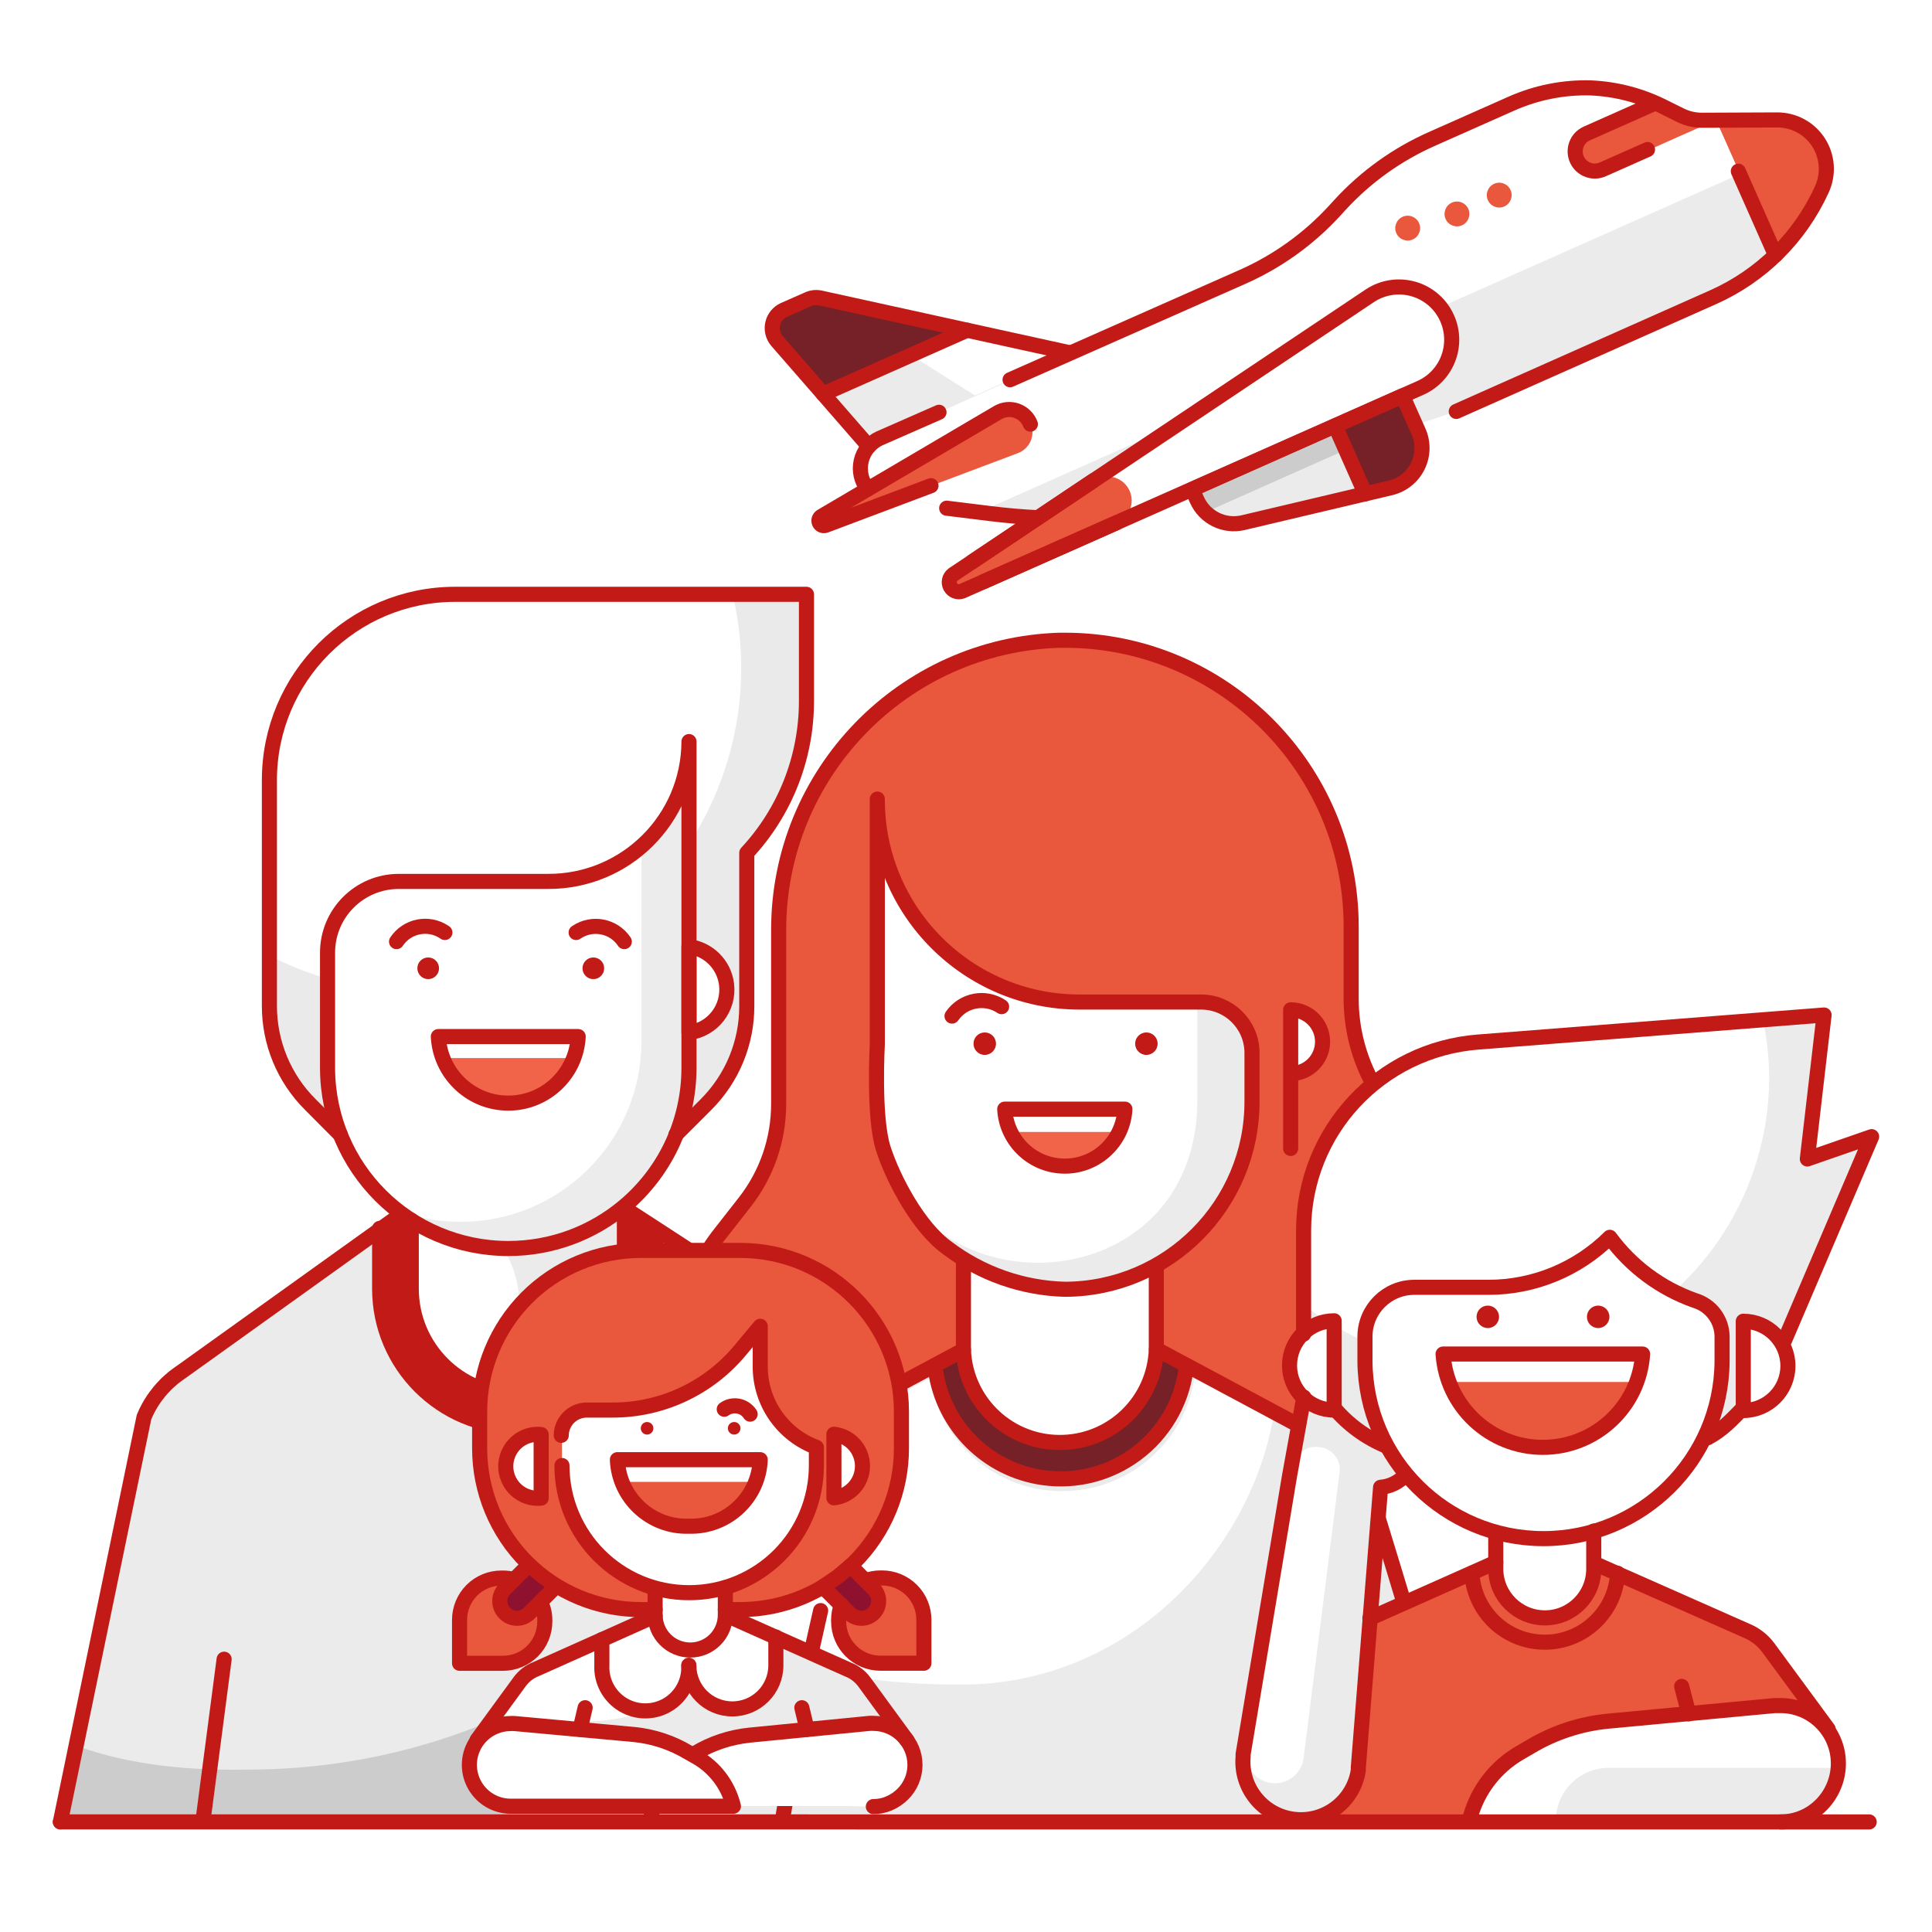 <?xml version="1.0" encoding="UTF-8"?>
<svg width="128px" height="128px" viewBox="0 0 128 128" version="1.1" xmlns="http://www.w3.org/2000/svg" xmlns:xlink="http://www.w3.org/1999/xlink">
    <title>Group 321</title>
    <g id="Customer-service" stroke="none" stroke-width="1" fill="none" fill-rule="evenodd">
        <g id="Group-321">
            <polygon id="Fill-1" fill="#FFFFFF" points="0 128 128 128 128 0 0 0"></polygon>
            <g id="Group-320" transform="translate(4, 5)">
                <path d="M23.283,75.004 L8.255,85.736 L8.256,85.737 C8.234,85.751 8.212,85.765 8.19,85.779 C8.114,85.83 8.042,85.887 7.968,85.941 C7.866,86.015 7.763,86.088 7.666,86.168 C7.62,86.205 7.578,86.247 7.533,86.286 C7.414,86.389 7.296,86.491 7.185,86.602 C7.16,86.627 7.138,86.655 7.113,86.68 C6.989,86.808 6.867,86.938 6.753,87.077 C6.729,87.106 6.709,87.137 6.685,87.166 C6.576,87.303 6.469,87.441 6.37,87.588 C6.123,87.953 5.913,88.345 5.741,88.757 C5.741,88.757 5.741,88.758 5.741,88.758 L0,115.704 L9.674,115.292 L51.463,115.292 L50.698,106.749 L54.248,115.292 L68.582,115.134 L57.962,89.574 C57.962,89.574 57.962,89.573 57.962,89.573 C57.79,89.161 57.58,88.769 57.333,88.404 C57.233,88.256 57.124,88.116 57.014,87.978 C56.992,87.95 56.973,87.92 56.95,87.893 C56.836,87.754 56.714,87.624 56.589,87.496 C56.565,87.471 56.543,87.443 56.518,87.419 C56.406,87.307 56.288,87.205 56.17,87.102 C56.125,87.063 56.083,87.022 56.037,86.984 C55.939,86.904 55.836,86.831 55.734,86.757 C55.66,86.703 55.589,86.646 55.513,86.596 C55.491,86.581 55.469,86.567 55.447,86.553 L55.448,86.552 L37.696,75.004" id="Fill-2" fill="#CCCCCC"></path>
                <path d="M12.411,112.24 C30.664,112.24 46.182,100.54 51.882,84.232 L37.696,75.004 L23.283,75.004 L8.255,85.735 L8.256,85.737 C8.234,85.751 8.212,85.765 8.19,85.779 C8.114,85.83 8.042,85.887 7.968,85.941 C7.866,86.015 7.763,86.087 7.666,86.167 C7.62,86.205 7.578,86.247 7.533,86.286 C7.414,86.388 7.296,86.491 7.185,86.602 C7.16,86.627 7.138,86.654 7.113,86.68 C6.989,86.807 6.867,86.938 6.753,87.077 C6.729,87.105 6.709,87.137 6.685,87.166 C6.576,87.303 6.469,87.441 6.37,87.587 C6.123,87.953 5.913,88.345 5.741,88.757 C5.741,88.757 5.741,88.757 5.741,88.758 L0.567,110.47 C3.881,111.785 7.868,112.33 12.411,112.24" id="Fill-4" fill="#EBEBEB"></path>
                <path d="M21.351,76.261 L21.351,80.253 C21.351,85.31 25.45,89.408 30.506,89.408 C35.562,89.408 39.661,85.31 39.661,80.253 L39.661,76.185 L36.762,74.409 C36.762,74.409 28.928,77.467 23.9,74.017 C22.459,75.307 21.351,76.261 21.351,76.261" id="Fill-6" fill="#C21B17"></path>
                <path d="M23.445,73.727 L23.445,80.254 C23.445,84.153 26.606,87.314 30.506,87.314 L30.506,87.314 C34.405,87.314 37.566,84.153 37.566,80.254 L37.566,73.725 C35.321,74.725 29.359,77.334 23.445,73.727" id="Fill-8" fill="#EBEBEB"></path>
                <path d="M25.727,74.828 C24.971,74.553 24.208,74.191 23.445,73.726 L23.445,80.253 C23.445,84.118 26.552,87.253 30.404,87.308 L30.404,81.397 C30.404,78.434 28.511,75.841 25.727,74.828" id="Fill-10" fill="#FFFFFF"></path>
                <path d="M18.545,70.173 L16.562,68.179 C14.821,66.447 13.844,64.092 13.849,61.637 L13.849,46.684 C13.849,39.886 19.36,34.375 26.158,34.375 L49.442,34.375 L49.442,41.419 C49.451,45.161 48.037,48.766 45.487,51.505 L45.487,61.637 C45.497,64.091 44.524,66.446 42.786,68.179 L40.78,70.173 L18.545,70.173 Z" id="Fill-12" fill="#FFFFFF"></path>
                <path d="M45.487,34.375 L44.541,34.375 C47.234,45.904 40.07,57.434 28.54,60.126 C23.583,61.284 18.375,60.64 13.849,58.308 L13.849,61.591 C13.844,64.046 14.821,66.401 16.562,68.133 L18.545,70.127 L40.78,70.127 L42.775,68.133 C44.513,66.4 45.485,64.045 45.476,61.591 L45.476,51.505 C48.028,48.767 49.442,45.161 49.43,41.418 L49.43,34.375 L45.487,34.375 Z" id="Fill-14" fill="#EAEAEA"></path>
                <path d="M41.783,57.898 C43.25,57.898 44.438,59.087 44.438,60.553 C44.438,62.02 43.25,63.209 41.783,63.209 C40.316,63.209 39.128,62.02 39.128,60.553 C39.128,59.087 40.316,57.898 41.783,57.898" id="Fill-16" fill="#FFFFFF"></path>
                <path d="M41.783,44.131 L41.783,65.785 C41.783,72.396 36.427,77.757 29.816,77.763 C23.201,77.763 17.838,72.4 17.838,65.785 L17.838,58.115 C17.838,55.514 19.944,53.403 22.545,53.397 L32.426,53.397 C37.556,53.434 41.745,49.307 41.783,44.177 C41.783,44.162 41.783,44.146 41.783,44.131" id="Fill-18" fill="#ECECEC"></path>
                <path d="M38.501,63.961 L38.501,51.231 C36.814,52.662 34.673,53.446 32.461,53.442 L22.58,53.442 C19.974,53.429 17.851,55.531 17.838,58.137 C17.838,58.145 17.838,58.152 17.838,58.16 L17.838,65.785 C17.843,69.51 19.583,73.02 22.545,75.278 C23.816,75.723 25.153,75.951 26.5,75.951 C33.122,75.957 38.495,70.594 38.501,63.972 L38.501,63.972 L38.501,63.961 Z" id="Fill-20" fill="#FFFFFF"></path>
                <path d="M25.303,65.101 C26.319,67.521 29.104,68.66 31.525,67.644 C32.672,67.162 33.585,66.249 34.067,65.101 L25.303,65.101 Z" id="Fill-22" fill="#F1644A"></path>
                <path d="M24.369,58.434 C24.766,58.434 25.087,58.755 25.087,59.152 C25.087,59.549 24.766,59.87 24.369,59.87 C23.972,59.87 23.651,59.549 23.651,59.152 C23.651,58.755 23.972,58.434 24.369,58.434" id="Fill-24" fill="#C21B17"></path>
                <path d="M35.31,58.434 C35.707,58.434 36.028,58.755 36.028,59.152 C36.028,59.549 35.707,59.87 35.31,59.87 C34.913,59.87 34.592,59.549 34.592,59.152 C34.592,58.755 34.913,58.434 35.31,58.434" id="Fill-26" fill="#C21B17"></path>
                <path d="M37.368,74.939 L37.368,80.377 C37.368,84.276 34.207,87.438 30.307,87.438 L30.307,87.438 C26.408,87.438 23.247,84.276 23.247,80.377 L23.247,75.844" id="Stroke-28" stroke="#C21B17" stroke-linecap="round" stroke-linejoin="round"></path>
                <path d="M22.513,75.5 L8.057,85.86 L8.058,85.861 C8.036,85.875 8.014,85.889 7.992,85.903 C7.916,85.954 7.844,86.011 7.77,86.065 C7.668,86.139 7.565,86.212 7.468,86.292 C7.422,86.329 7.38,86.371 7.335,86.41 C7.216,86.513 7.098,86.615 6.987,86.726 C6.962,86.751 6.94,86.779 6.915,86.804 C6.791,86.932 6.669,87.062 6.555,87.201 C6.531,87.23 6.51,87.261 6.487,87.29 C6.378,87.427 6.271,87.565 6.172,87.712 C5.925,88.077 5.714,88.469 5.543,88.881 C5.543,88.881 5.543,88.882 5.542,88.882 L-0,115.704 M10.849,104.926 L9.476,115.416 M51.265,115.416 L50.5,106.873 L54.05,115.416 M68.5,115.416 L57.764,89.698 C57.764,89.698 57.764,89.697 57.764,89.697 C57.592,89.285 57.382,88.893 57.135,88.528 C57.035,88.38 56.926,88.24 56.816,88.102 C56.794,88.074 56.775,88.044 56.752,88.017 C56.638,87.878 56.515,87.748 56.391,87.62 C56.367,87.595 56.345,87.567 56.32,87.543 C56.208,87.431 56.09,87.329 55.972,87.226 C55.927,87.187 55.885,87.146 55.839,87.108 C55.741,87.028 55.638,86.955 55.536,86.881 C55.462,86.827 55.391,86.77 55.315,86.72 C55.293,86.705 55.271,86.691 55.249,86.677 L55.25,86.676 L37.497,75.128" id="Stroke-30" stroke="#C21B17" stroke-linecap="round" stroke-linejoin="round"></path>
                <path d="M39.462,76.779 L39.462,80.377 C39.462,85.433 35.363,89.532 30.307,89.532 C25.251,89.532 21.152,85.433 21.152,80.377 L21.152,76.384" id="Stroke-32" stroke="#C21B17" stroke-linecap="round" stroke-linejoin="round"></path>
                <path d="M22.272,57.385 C22.97,56.337 24.385,56.054 25.433,56.753 C25.447,56.762 25.461,56.771 25.475,56.781" id="Stroke-34" stroke="#C21B17" stroke-linecap="round" stroke-linejoin="round"></path>
                <path d="M37.361,57.385 C36.66,56.339 35.244,56.06 34.198,56.762 C34.189,56.768 34.179,56.774 34.17,56.781" id="Stroke-36" stroke="#C21B17" stroke-linecap="round" stroke-linejoin="round"></path>
                <path d="M34.307,63.676 C34.18,66.236 32.003,68.207 29.444,68.079 C27.063,67.962 25.159,66.058 25.041,63.676 L34.307,63.676 Z" id="Stroke-38" stroke="#C21B17" stroke-linecap="round" stroke-linejoin="round"></path>
                <path d="M41.646,63.414 C43.22,63.215 44.334,61.777 44.134,60.204 C43.969,58.904 42.946,57.88 41.646,57.716 L41.646,63.414 Z" id="Stroke-40" stroke="#C21B17" stroke-linecap="round" stroke-linejoin="round"></path>
                <path d="M37.34,74.939 C35.261,76.674 32.587,77.717 29.669,77.717 C23.076,77.711 17.727,72.378 17.701,65.785 L17.701,58.115 C17.701,55.509 19.814,53.396 22.419,53.396 L32.312,53.396 C37.449,53.415 41.627,49.267 41.647,44.131 L41.647,44.131 L41.647,65.785 C41.633,69.464 39.961,72.751 37.34,74.939" id="Stroke-42" stroke="#C21B17" stroke-linecap="round" stroke-linejoin="round"></path>
                <path d="M40.78,70.173 L42.774,68.179 C44.512,66.446 45.485,64.091 45.476,61.637 L45.476,51.505 C48.026,48.766 49.439,45.161 49.43,41.419 L49.43,34.375 L26.158,34.375 C19.36,34.375 13.849,39.886 13.849,46.684 L13.849,61.637 C13.844,64.092 14.82,66.447 16.562,68.179 L18.545,70.173" id="Stroke-44" stroke="#C21B17" stroke-linecap="round" stroke-linejoin="round"></path>
                <path d="M54.771,99.482 C47.012,99.499 40.709,93.223 40.692,85.464 C40.685,82.29 41.753,79.207 43.723,76.717 L45.343,74.648 C46.794,72.794 47.584,70.508 47.588,68.154 L47.588,56.657 C47.565,46.264 55.814,37.738 66.203,37.418 L66.575,37.418 C77.034,37.436 85.506,45.914 85.518,56.372 L85.518,61.168 C85.518,63.161 86.027,65.121 86.996,66.862 L89.285,70.958 C94.419,80.219 91.074,91.888 81.813,97.023 C78.979,98.594 75.794,99.421 72.554,99.427 L54.771,99.482 Z" id="Fill-46" fill="#E9573D"></path>
                <path d="M78.948,67.924 C78.966,74.788 73.417,80.367 66.553,80.385 L66.553,80.385 C59.689,80.385 54.125,74.821 54.125,67.957 C54.125,67.946 54.125,67.935 54.125,67.924 L54.125,47.908 C54.1,55.31 60.081,61.33 67.483,61.354 C67.498,61.354 67.513,61.354 67.527,61.354 L75.597,61.354 C77.418,61.365 78.901,62.819 78.948,64.639 L78.948,67.924 Z" id="Fill-48" fill="#EBEBEB"></path>
                <path d="M54.125,50.624 L54.125,67.958 C54.126,68.536 54.167,69.114 54.246,69.688 C55.954,81.645 73.55,81.645 75.204,69.721 C75.284,69.136 75.324,68.547 75.324,67.958 L75.324,61.388 L65.091,61.388 C61.429,61.442 55.659,56.076 54.125,50.624" id="Fill-50" fill="#FFFFFF"></path>
                <path d="M66.224,90.678 C69.586,90.678 72.312,87.952 72.312,84.59 L72.312,84.59 L72.312,78.994 C70.456,79.913 68.434,80.445 66.366,80.56 C64.174,80.379 62.048,79.721 60.136,78.633 L60.136,84.59 C60.136,87.952 62.862,90.678 66.224,90.678" id="Fill-52" fill="#FFFFFF"></path>
                <path d="M74.513,85.773 L72.312,84.59 L74.513,85.773 Z" id="Fill-54" fill="#2DAB66"></path>
                <polygon id="Fill-56" fill="#2DAB66" points="57.924 85.773 57.924 85.773 60.136 84.59"></polygon>
                <path d="M66.224,92.967 C70.413,92.993 73.977,89.92 74.568,85.773 L72.378,84.59 C72.376,87.953 69.65,90.677 66.287,90.676 C62.927,90.675 60.203,87.951 60.202,84.59 L58.012,85.773 C58.604,89.866 62.089,92.918 66.224,92.967" id="Fill-58" fill="#752127"></path>
                <path d="M58.548,63.271 C58.822,61.981 60.089,61.158 61.379,61.431 C61.395,61.435 61.411,61.439 61.428,61.442" id="Fill-60" fill="#FFFFFF"></path>
                <path d="M61.242,63.402 C61.653,63.402 61.987,63.735 61.987,64.147 C61.987,64.558 61.653,64.891 61.242,64.891 C60.831,64.891 60.497,64.558 60.497,64.147 C60.497,63.735 60.831,63.402 61.242,63.402" id="Fill-62" fill="#FFFFFF"></path>
                <path d="M71.951,63.402 C72.362,63.402 72.696,63.735 72.696,64.147 C72.696,64.558 72.362,64.891 71.951,64.891 C71.54,64.891 71.206,64.558 71.206,64.147 C71.206,63.735 71.54,63.402 71.951,63.402" id="Fill-64" fill="#FFFFFF"></path>
                <path d="M81.51,66.129 C82.677,66.129 83.623,65.183 83.623,64.016 C83.623,62.849 82.677,61.902 81.51,61.902 L81.51,66.129 Z" id="Fill-66" fill="#FFFFFF"></path>
                <path d="M62.917,69.994 C63.971,72.002 66.454,72.775 68.462,71.72 C69.199,71.333 69.801,70.731 70.188,69.994 L62.917,69.994 Z" id="Fill-68" fill="#F1644A"></path>
                <path d="M59.413,103.818 C68.82,103.816 77.075,97.549 79.605,88.488 L74.568,85.773 C73.921,90.354 69.684,93.543 65.103,92.897 C61.406,92.376 58.5,89.47 57.979,85.773 L56.259,86.692 L51.671,102.668 L51.157,103.763 L59.413,103.818 Z" id="Fill-70" fill="#EBEBEB"></path>
                <path d="M61.242,63.402 C61.653,63.402 61.987,63.735 61.987,64.147 C61.987,64.558 61.653,64.891 61.242,64.891 C60.831,64.891 60.497,64.558 60.497,64.147 C60.497,63.735 60.831,63.402 61.242,63.402" id="Fill-72" fill="#C21B17"></path>
                <path d="M86.898,93.142 C86.014,91.976 84.895,91.01 83.613,90.306 L74.995,85.696 C74.995,85.7 74.994,85.703 74.993,85.707 L74.974,85.696 C74.372,89.49 71.397,92.465 67.603,93.067 C64.582,93.546 61.676,92.439 59.732,90.362 C59.693,90.32 59.659,90.275 59.622,90.233 C59.361,89.943 59.122,89.633 58.899,89.309 C58.735,89.065 58.577,88.816 58.437,88.555 C58.397,88.483 58.354,88.413 58.317,88.339 C58.118,87.942 57.944,87.53 57.806,87.101 C57.805,87.098 57.804,87.094 57.803,87.091 C57.658,86.641 57.548,86.175 57.476,85.696 L57.456,85.707 C57.455,85.703 57.454,85.7 57.454,85.696 L48.836,90.306 C47.556,91.012 46.437,91.978 45.551,93.142 L39.069,115.469 L45.42,115.469 L46.909,115.469 L85.518,115.469 L93.369,115.469 L86.898,93.142 Z" id="Fill-74" fill="#EBEBEB"></path>
                <path d="M75.158,86.309 C75.157,86.313 75.156,86.316 75.156,86.32 L75.136,86.309 C74.534,90.103 71.559,93.078 67.766,93.68 C64.744,94.159 61.838,93.052 59.894,90.974 C59.856,90.933 59.822,90.888 59.784,90.846 C59.523,90.556 59.284,90.246 59.062,89.922 C58.898,89.678 58.74,89.429 58.6,89.168 C58.56,89.096 58.517,89.026 58.479,88.952 C58.281,88.555 58.107,88.143 57.968,87.714 C57.967,87.711 57.966,87.707 57.965,87.704 C57.821,87.254 57.71,86.788 57.638,86.309 L57.619,86.32 C57.618,86.316 57.617,86.313 57.616,86.309 L48.999,90.919 C47.718,91.625 46.565,93.163 45.957,94.343 L43.619,103.468 C47.248,104.884 51.759,106.638 59.704,106.607 C70.643,106.62 78.734,97.967 80.355,88.936 C79.471,87.771 75.158,86.309 75.158,86.309" id="Fill-76" fill="#FFFFFF"></path>
                <path d="M71.951,63.402 C72.362,63.402 72.696,63.735 72.696,64.147 C72.696,64.558 72.362,64.891 71.951,64.891 C71.54,64.891 71.206,64.558 71.206,64.147 C71.206,63.735 71.54,63.402 71.951,63.402" id="Fill-78" fill="#C21B17"></path>
                <path d="M58.767,77.681 C61.012,79.384 63.735,80.342 66.552,80.418 C73.416,80.4 78.966,74.821 78.948,67.958 L78.948,67.958 L78.948,64.673 C78.9,62.853 77.417,61.399 75.597,61.388 L67.527,61.388 C60.125,61.388 54.124,55.387 54.124,47.985 C54.124,47.97 54.124,47.956 54.124,47.941 L54.124,64.18 C54.124,64.18 53.851,69.009 54.518,71.089 C55.186,73.17 56.884,76.345 58.767,77.681 Z" id="Stroke-80" stroke="#C21B17" stroke-linecap="round" stroke-linejoin="round"></path>
                <path d="M44.961,95.174 C40.319,90.103 39.459,82.111 43.722,76.717 L45.343,74.648 C46.794,72.794 47.584,70.509 47.588,68.155 L47.588,56.657 C47.565,46.264 55.814,37.738 66.202,37.418 L66.575,37.418 C77.034,37.437 85.506,45.914 85.518,56.373 L85.518,61.169 C85.518,63.162 86.027,65.121 86.996,66.863 L89.285,70.958 C93.395,78.308 92.388,87.304 86.561,93.382" id="Stroke-82" stroke="#C21B17" stroke-linecap="round" stroke-linejoin="round"></path>
                <path d="M59.83,84.437 C59.975,87.966 62.955,90.708 66.484,90.562 C69.808,90.424 72.471,87.761 72.608,84.437" id="Stroke-84" stroke="#C21B17" stroke-linecap="round" stroke-linejoin="round"></path>
                <path d="M59.074,62.318 C59.813,61.244 61.278,60.966 62.359,61.694" id="Stroke-86" stroke="#C21B17" stroke-linecap="round" stroke-linejoin="round"></path>
                <path d="M70.528,68.483 C70.412,70.681 68.537,72.37 66.338,72.254 C64.302,72.148 62.673,70.52 62.566,68.483 L70.528,68.483 Z" id="Stroke-88" stroke="#C21B17" stroke-linecap="round" stroke-linejoin="round"></path>
                <path d="M81.51,66.129 C82.677,66.129 83.623,65.183 83.623,64.016 C83.623,62.849 82.677,61.902 81.51,61.902 L81.51,71.089" id="Stroke-90" stroke="#C21B17" stroke-linecap="round" stroke-linejoin="round"></path>
                <path d="M59.83,78.502 L59.83,84.437 L49.974,89.715 C49.974,89.715 46.459,91.532 45.539,94.16 C44.62,96.788 39.102,115.436 39.102,115.436" id="Stroke-92" stroke="#C21B17" stroke-linecap="round" stroke-linejoin="round"></path>
                <line x1="49.515" y1="105.504" x2="47.862" y2="115.436" id="Stroke-94" stroke="#C21B17" stroke-linecap="round" stroke-linejoin="round"></line>
                <line x1="50.369" y1="101.705" x2="49.515" y2="105.505" id="Stroke-96" stroke="#C21B17" stroke-linecap="round" stroke-linejoin="round"></line>
                <path d="M74.568,85.773 C73.922,90.354 69.684,93.544 65.103,92.897 C61.406,92.376 58.501,89.47 57.979,85.773" id="Stroke-98" stroke="#C21B17" stroke-linecap="round" stroke-linejoin="round"></path>
                <path d="M72.608,78.907 L72.608,84.382 L82.463,89.66 C82.463,89.66 85.978,91.477 86.843,94.105 C87.708,96.733 93.292,115.381 93.292,115.381" id="Stroke-100" stroke="#C21B17" stroke-linecap="round" stroke-linejoin="round"></path>
                <line x1="82.934" y1="105.504" x2="84.576" y2="115.436" id="Stroke-102" stroke="#C21B17" stroke-linecap="round" stroke-linejoin="round"></line>
                <line x1="82.08" y1="101.705" x2="82.934" y2="105.505" id="Stroke-104" stroke="#C21B17" stroke-linecap="round" stroke-linejoin="round"></line>
                <path d="M117.117,109.552 L113.168,104.184 C112.793,103.67 112.279,103.27 111.689,103.031 L101.663,98.594 L95.097,98.594 L86.757,102.217 L82.129,115.659 L112.977,115.659 L117.117,109.552 Z" id="Fill-106" fill="#E9573D"></path>
                <path d="M93.516,99.216 C93.658,101.779 95.777,103.784 98.344,103.784 C100.911,103.784 103.03,101.779 103.172,99.216 L101.575,98.506 L95.098,98.506 L93.516,99.216 Z" id="Fill-108" fill="#E9573D"></path>
                <path d="M113.168,104.184 L113.168,104.184 C112.971,103.92 112.737,103.686 112.473,103.489 C106.111,112.751 93.863,115.853 83.859,110.735 L82.144,115.659 L112.991,115.659 L117.116,109.611 L113.168,104.184 Z" id="Fill-110" fill="#E9573D"></path>
                <path d="M113.967,107.985 L113.583,107.985 L102.522,109.02 C100.73,109.195 98.999,109.76 97.449,110.676 L96.636,111.15 C95.089,112.066 93.948,113.535 93.442,115.26 L93.353,115.586 L113.967,115.66 C116.082,115.66 117.797,113.945 117.797,111.83 C117.797,109.715 116.082,108 113.967,108 L113.967,107.985 Z" id="Fill-112" fill="#FFFFFF"></path>
                <path d="M87.911,85.168 L82.913,84.606 L81.434,92.813 L78.358,111.223 L78.358,111.386 C78.18,113.452 79.671,115.287 81.73,115.535 C83.789,115.782 85.673,114.352 85.989,112.303 C85.996,112.249 85.996,112.194 85.989,112.14 L87.467,93.538 C88.65,93.441 89.601,92.527 89.745,91.349 L90.144,88.037 C90.249,87.357 90.069,86.664 89.646,86.121 C89.224,85.578 88.596,85.233 87.911,85.168" id="Fill-114" fill="#EBEBEB"></path>
                <path d="M87.867,90.817 C84.504,89.386 82.321,86.087 82.322,82.433 L82.322,76.517 C82.327,69.965 87.381,64.523 93.915,64.037 L116.806,62.248 L115.697,71.785 L119.956,70.306 L114.041,84.192 C113.847,84.811 113.595,85.41 113.287,85.981 C112.278,87.865 110.735,89.409 108.85,90.418 L87.867,90.817 Z" id="Fill-116" fill="#FFFFFF"></path>
                <path d="M115.697,71.726 L116.806,62.188 L112.784,62.499 C113.069,63.805 113.213,65.139 113.213,66.476 C113.174,73.768 108.988,80.401 102.424,83.575 C95.859,86.749 88.061,85.91 82.322,81.412 L82.322,82.432 C82.321,86.086 84.504,89.387 87.867,90.817 L108.865,90.255 C110.749,89.246 112.293,87.703 113.301,85.818 C113.577,85.254 113.8,84.665 113.967,84.059 L119.882,70.173 L115.697,71.726 Z" id="Fill-118" fill="#EBEBEB"></path>
                <path d="M84.392,88.421 C82.759,88.421 81.435,87.097 81.435,85.464 C81.435,83.83 82.759,82.506 84.392,82.506 L84.392,88.421 Z" id="Fill-120" fill="#FFFFFF"></path>
                <path d="M111.497,82.536 C113.13,82.536 114.454,83.86 114.454,85.493 C114.454,87.127 113.13,88.451 111.497,88.451 L111.497,82.536 Z" id="Fill-122" fill="#FFFFFF"></path>
                <path d="M108.288,81.16 C106.032,80.363 104.069,78.905 102.654,76.975 C100.516,79.099 97.623,80.29 94.61,80.288 L89.7,80.288 C87.901,80.288 86.44,81.742 86.432,83.541 L86.432,85.197 C86.481,91.696 91.763,96.938 98.262,96.938 C104.761,96.938 110.043,91.696 110.092,85.197 L110.092,83.541 C110.079,82.437 109.347,81.472 108.288,81.16" id="Fill-124" fill="#FFFFFF"></path>
                <path d="M91.919,86.558 C92.951,89.132 95.446,90.818 98.218,90.818 C100.991,90.818 103.485,89.132 104.518,86.558 L91.919,86.558 Z" id="Fill-126" fill="#E9573D"></path>
                <path d="M108.288,81.16 C106.032,80.363 104.069,78.905 102.654,76.975 C102.029,77.633 101.323,78.209 100.554,78.69 C101.756,79.814 103.175,80.68 104.724,81.234 C105.748,81.579 106.442,82.534 106.454,83.615 L106.454,85.197 C106.416,90.993 102.184,95.907 96.458,96.805 C97.045,96.895 97.638,96.939 98.233,96.938 C104.732,96.938 110.014,91.696 110.062,85.197 L110.062,83.541 C110.053,82.445 109.335,81.482 108.288,81.16" id="Fill-128" fill="#FFFFFF"></path>
                <path d="M101.59,96.436 L101.59,98.95 C101.59,100.738 100.14,102.188 98.352,102.188 C96.561,102.188 95.106,100.741 95.098,98.95 L95.098,96.525 C97.201,97.288 99.509,97.256 101.59,96.436" id="Fill-130" fill="#FFFFFF"></path>
                <path d="M96.015,97.915 L95.098,97.915 L95.098,98.921 C95.1,100.599 96.383,101.999 98.056,102.144 L98.056,100.058 C98.072,99.504 97.865,98.965 97.482,98.561 C97.099,98.159 96.571,97.927 96.015,97.915" id="Fill-132" fill="#FFFFFF"></path>
                <path d="M83.401,90.876 L83.401,90.876 C83.01,90.812 82.611,90.908 82.291,91.141 C81.971,91.375 81.759,91.727 81.7,92.118 L81.553,92.887 L78.595,110.943 C78.511,111.452 78.638,111.974 78.948,112.388 C79.258,112.801 79.724,113.069 80.236,113.131 C81.277,113.262 82.228,112.529 82.366,111.49 L84.747,92.577 C84.81,92.17 84.7,91.755 84.445,91.433 C84.19,91.11 83.811,90.908 83.401,90.876" id="Fill-134" fill="#FFFFFF"></path>
                <path d="M99.075,115.66 L99.075,115.66 L113.967,115.66 C115.972,115.665 117.642,114.124 117.797,112.126 L102.581,112.126 C101.646,112.126 100.75,112.499 100.092,113.162 C99.434,113.826 99.068,114.725 99.075,115.66" id="Fill-136" fill="#EBEBEB"></path>
                <path d="M94.57,81.499 C94.981,81.499 95.315,81.832 95.315,82.244 C95.315,82.655 94.981,82.988 94.57,82.988 C94.159,82.988 93.825,82.655 93.825,82.244 C93.825,81.832 94.159,81.499 94.57,81.499" id="Fill-138" fill="#C21B17"></path>
                <path d="M101.883,81.499 C102.294,81.499 102.628,81.832 102.628,82.244 C102.628,82.655 102.294,82.988 101.883,82.988 C101.472,82.988 101.138,82.655 101.138,82.244 C101.138,81.832 101.472,81.499 101.883,81.499" id="Fill-140" fill="#C21B17"></path>
                <path d="M84.392,88.421 C82.759,88.421 81.435,87.097 81.435,85.464 C81.435,83.83 82.759,82.506 84.392,82.506 L84.392,88.421 Z" id="Stroke-142" stroke="#C21B17" stroke-linecap="round" stroke-linejoin="round"></path>
                <path d="M111.497,82.536 C113.13,82.536 114.454,83.86 114.454,85.493 C114.454,87.127 113.13,88.451 111.497,88.451 L111.497,82.536 Z" id="Stroke-144" stroke="#C21B17" stroke-linecap="round" stroke-linejoin="round"></path>
                <path d="M108.288,81.16 C106.032,80.363 104.069,78.905 102.654,76.975 C100.516,79.099 97.623,80.29 94.61,80.288 L89.7,80.288 C87.901,80.288 86.44,81.742 86.432,83.541 L86.432,85.197 C86.481,91.696 91.763,96.938 98.262,96.938 C104.761,96.938 110.043,91.696 110.092,85.197 L110.092,83.541 C110.079,82.437 109.347,81.472 108.288,81.16 Z" id="Stroke-146" stroke="#C21B17" stroke-linecap="round" stroke-linejoin="round"></path>
                <path d="M82.366,83.393 L82.366,82.432 L82.366,76.517 C82.371,69.965 87.425,64.524 93.959,64.036 L116.85,62.247 L115.741,71.785 L120,70.306 L114.242,83.78" id="Stroke-148" stroke="#C21B17" stroke-linecap="round" stroke-linejoin="round"></path>
                <path d="M103.172,99.231 C103.03,101.794 100.911,103.799 98.344,103.799 C95.777,103.799 93.658,101.794 93.516,99.231" id="Stroke-150" stroke="#C21B17" stroke-linecap="round" stroke-linejoin="round"></path>
                <path d="M101.59,96.436 L101.59,98.95 C101.59,100.738 100.14,102.188 98.352,102.188 C96.561,102.188 95.106,100.741 95.098,98.95 L95.098,96.525" id="Stroke-152" stroke="#C21B17" stroke-linecap="round" stroke-linejoin="round"></path>
                <path d="M113.979,115.707 C116.094,115.707 117.797,113.944 117.797,111.829 C117.797,109.714 116.082,107.999 113.967,107.999 L113.582,107.999 L102.521,109.034 C100.73,109.209 98.998,109.774 97.449,110.69 L96.636,111.164 C95.089,112.08 93.947,113.549 93.442,115.275 L93.353,115.6" id="Stroke-154" stroke="#C21B17" stroke-linecap="round" stroke-linejoin="round"></path>
                <line x1="107.416" y1="106.728" x2="107.889" y2="108.547" id="Stroke-156" stroke="#C21B17" stroke-linecap="round" stroke-linejoin="round"></line>
                <line x1="95.098" y1="98.506" x2="86.758" y2="102.218" id="Stroke-158" stroke="#C21B17" stroke-linecap="round" stroke-linejoin="round"></line>
                <path d="M117.117,109.552 L113.168,104.184 C112.793,103.67 112.279,103.27 111.689,103.031 L101.663,98.594" id="Stroke-160" stroke="#C21B17" stroke-linecap="round" stroke-linejoin="round"></path>
                <path d="M82.381,87.563 L81.435,92.783 L78.359,111.223 L78.359,111.386 C78.18,113.451 79.672,115.287 81.731,115.534 C83.789,115.781 85.673,114.352 85.989,112.302 C85.996,112.248 85.996,112.194 85.989,112.14 L87.468,93.537 C88.106,93.485 88.699,93.188 89.124,92.709" id="Stroke-162" stroke="#C21B17" stroke-linecap="round" stroke-linejoin="round"></path>
                <path d="M91.608,84.709 C91.841,88.188 94.731,90.891 98.218,90.891 C101.705,90.891 104.595,88.188 104.828,84.709 L91.608,84.709 Z" id="Stroke-164" stroke="#C21B17" stroke-linecap="round" stroke-linejoin="round"></path>
                <path d="M111.497,88.273 C110.726,89.064 110.116,89.733 109.142,90.255" id="Stroke-166" stroke="#C21B17" stroke-linecap="round" stroke-linejoin="round"></path>
                <path d="M87.867,90.817 C86.522,90.264 85.33,89.397 84.392,88.287" id="Stroke-168" stroke="#C21B17" stroke-linecap="round" stroke-linejoin="round"></path>
                <line x1="0" y1="115.704" x2="119.839" y2="115.708" id="Stroke-170" stroke="#C21B17" stroke-linecap="round"></line>
                <path d="M27.766,100.165 C28.098,100.165 28.368,100.435 28.368,100.767 C28.368,101.099 28.098,101.369 27.766,101.369 C27.434,101.369 27.164,101.099 27.164,100.767 C27.164,100.435 27.434,100.165 27.766,100.165" id="Fill-172" fill="#C21B17"></path>
                <path d="M39.487,77.681 L44.014,77.681 C50.587,77.681 55.915,83.009 55.915,89.582 L55.915,89.901 C55.915,96.474 50.587,101.803 44.014,101.803 L39.487,101.803 C32.914,101.803 27.586,96.474 27.586,89.901 L27.586,89.582 C27.586,83.009 32.914,77.681 39.487,77.681" id="Fill-174" fill="#E9573D"></path>
                <path d="M54.386,99.551 L54.386,99.551 C55.945,99.551 57.209,100.815 57.209,102.374 L57.209,105.198 L54.386,105.198 C52.827,105.198 51.563,103.934 51.563,102.374 C51.563,101.626 51.86,100.907 52.39,100.378 C52.919,99.848 53.637,99.551 54.386,99.551" id="Fill-176" fill="#E9573D"></path>
                <path d="M50.515,100.129 L52.207,101.821 C52.487,102.145 52.925,102.285 53.341,102.184 C53.757,102.083 54.082,101.758 54.183,101.342 C54.284,100.925 54.144,100.488 53.82,100.207 L52.351,98.738 L51.55,99.479 L50.515,100.129 Z" id="Fill-178" fill="#FFFFFF"></path>
                <path d="M29.289,105.198 L26.466,105.198 L26.466,102.375 C26.466,101.626 26.763,100.908 27.293,100.378 C27.822,99.849 28.54,99.551 29.289,99.551 C30.848,99.551 32.112,100.815 32.112,102.375 C32.112,103.934 30.848,105.198 29.289,105.198" id="Fill-180" fill="#E9573D"></path>
                <path d="M53.26,106.432 L53.26,106.432 C52.981,106.056 52.601,105.768 52.164,105.601 L42.617,101.315 L41.058,101.315 L31.528,105.577 C31.093,105.744 30.715,106.033 30.439,106.408 L27.609,110.279 L29.837,111.91 L53.916,111.91 L56.144,110.279 L53.26,106.432 Z" id="Fill-182" fill="#EBEBEB"></path>
                <path d="M46.211,102.922 L42.599,101.315 L41.058,101.315 L31.529,105.577 C31.093,105.744 30.715,106.032 30.439,106.408 L28.507,109.056 L34.623,109.056 C39.258,109.038 43.59,106.745 46.211,102.922" id="Fill-184" fill="#FFFFFF"></path>
                <path d="M35.875,103.632 L35.875,105.336 C35.827,106.396 36.365,107.398 37.276,107.942 C38.187,108.487 39.324,108.487 40.235,107.942 C41.146,107.398 41.685,106.396 41.636,105.336 C41.636,106.928 42.927,108.219 44.52,108.219 C46.112,108.219 47.403,106.928 47.403,105.336 L47.403,103.457 L42.864,101.423 L40.101,101.742 L35.875,103.632 Z" id="Fill-186" fill="#FFFFFF"></path>
                <path d="M44.525,114.426 C44.163,113.186 43.346,112.128 42.237,111.464 L41.635,111.121 C40.535,110.457 39.302,110.046 38.024,109.917 L30.095,109.189 C30.009,109.183 29.923,109.183 29.836,109.189 C28.314,109.189 27.079,110.423 27.079,111.946 C27.079,113.469 28.314,114.703 29.836,114.703 L44.615,114.667 L44.525,114.426 Z" id="Fill-188" fill="#FFFFFF"></path>
                <path d="M53.862,109.177 C53.778,109.171 53.693,109.171 53.609,109.177 L45.657,109.96 C44.379,110.089 43.145,110.5 42.045,111.164 L41.443,111.507 C40.336,112.17 39.521,113.228 39.161,114.468 L39.077,114.655 L52.375,114.655 C52.375,114.655 53.386,114.691 53.862,114.691 C55.385,114.691 56.619,113.457 56.619,111.934 C56.619,110.411 55.385,109.177 53.862,109.177" id="Fill-190" fill="#FFFFFF"></path>
                <path d="M31.853,94.254 C31.046,94.34 30.261,93.959 29.831,93.27 C29.401,92.582 29.401,91.71 29.831,91.022 C30.261,90.335 31.046,89.954 31.853,90.04 L31.853,94.254 Z" id="Fill-192" fill="#FFFFFF"></path>
                <path d="M51.249,90.022 C52.327,90.136 53.142,91.046 53.142,92.129 C53.142,93.212 52.327,94.121 51.249,94.236 L51.249,90.022 Z" id="Fill-194" fill="#FFFFFF"></path>
                <path d="M50.088,90.87 L50.088,92.074 C50.088,96.729 46.315,100.502 41.66,100.502 C37.006,100.502 33.232,96.729 33.232,92.074 L33.232,90.093 C33.226,89.655 33.394,89.232 33.7,88.918 C34.007,88.604 34.425,88.425 34.864,88.42 L36.634,88.42 C39.888,88.424 42.976,86.982 45.061,84.483 L46.368,82.87 L46.368,85.548 C46.369,87.931 47.853,90.062 50.088,90.888 L50.088,90.87 Z" id="Fill-196" fill="#FFFFFF"></path>
                <path d="M39.402,100.328 L39.402,102.001 C39.402,103.287 40.445,104.331 41.732,104.331 C42.349,104.331 42.941,104.085 43.377,103.648 C43.813,103.21 44.057,102.618 44.055,102.001 L44.055,100.328 C42.523,100.671 40.934,100.671 39.402,100.328" id="Fill-198" fill="#FFFFFF"></path>
                <path d="M50.088,92.062 C50.088,96.717 46.315,100.49 41.66,100.49" id="Stroke-200" stroke="#C21B17" stroke-width="0.7" stroke-linecap="round" stroke-linejoin="round"></path>
                <path d="M37.175,93.176 C37.941,94.96 39.697,96.117 41.639,96.117 C43.581,96.117 45.336,94.96 46.102,93.176 L37.175,93.176 Z" id="Fill-202" fill="#E9573D"></path>
                <path d="M41.636,104.313 L41.732,104.313 C42.35,104.313 42.942,104.067 43.378,103.63 C43.813,103.193 44.058,102.601 44.056,101.983 L44.056,100.328 C43.265,100.497 42.457,100.582 41.648,100.581 L41.636,104.313 Z" id="Fill-204" fill="#FFFFFF"></path>
                <path d="M31.251,100.328 C31.061,102.413 29.312,104.01 27.218,104.011 C26.965,104.008 26.714,103.984 26.465,103.939 L26.465,105.204 L29.337,105.204 C30.073,105.206 30.78,104.913 31.301,104.392 C31.822,103.871 32.113,103.165 32.112,102.428 L32.112,102.332 C32.11,101.575 31.799,100.85 31.251,100.328" id="Fill-206" fill="#E9573D"></path>
                <path d="M32.811,100.129 L31.119,101.821 C30.839,102.145 30.401,102.285 29.985,102.184 C29.569,102.083 29.244,101.758 29.143,101.342 C29.042,100.925 29.182,100.488 29.506,100.207 L30.975,98.738 L31.758,99.479 L32.811,100.129 Z" id="Fill-208" fill="#8E1230"></path>
                <path d="M56.439,100.412 C56.218,102.466 54.484,104.024 52.418,104.024 L52.044,104.024 C52.564,104.779 53.422,105.229 54.338,105.228 L57.21,105.228 L57.21,102.326 C57.211,101.612 56.935,100.926 56.439,100.412" id="Fill-210" fill="#E9573D"></path>
                <path d="M45.699,88.691 C45.52,88.413 45.235,88.222 44.911,88.16 C44.587,88.099 44.251,88.173 43.983,88.366" id="Stroke-212" stroke="#C21B17" stroke-linecap="round" stroke-linejoin="round"></path>
                <path d="M36.904,91.707 C36.999,94.228 39.114,96.198 41.636,96.114 C44.157,96.198 46.273,94.228 46.367,91.707 L36.904,91.707 Z" id="Stroke-214" stroke="#C21B17" stroke-linecap="round" stroke-linejoin="round"></path>
                <path d="M31.853,94.254 C31.046,94.34 30.261,93.959 29.831,93.27 C29.401,92.582 29.401,91.71 29.831,91.022 C30.261,90.335 31.046,89.954 31.853,90.04 L31.853,94.254 Z" id="Stroke-216" stroke="#C21B17" stroke-linecap="round" stroke-linejoin="round"></path>
                <path d="M51.249,90.022 C52.327,90.136 53.142,91.046 53.142,92.129 C53.142,93.212 52.327,94.121 51.249,94.236 L51.249,90.022 Z" id="Stroke-218" stroke="#C21B17" stroke-linecap="round" stroke-linejoin="round"></path>
                <path d="M33.184,90.094 L33.184,90.094 C33.194,89.171 33.941,88.427 34.864,88.42 L36.591,88.42 C39.846,88.425 42.934,86.982 45.019,84.483 L46.368,82.87 L46.368,85.549 C46.368,87.932 47.853,90.062 50.088,90.889 L50.088,92.093 C50.088,94.328 49.2,96.471 47.619,98.052 C46.039,99.632 43.895,100.52 41.66,100.52 C37.005,100.52 33.232,96.747 33.232,92.093" id="Stroke-220" stroke="#C21B17" stroke-linecap="round" stroke-linejoin="round"></path>
                <path d="M44.056,100.183 L44.056,101.989 C44.058,102.606 43.813,103.199 43.378,103.636 C42.942,104.073 42.35,104.319 41.732,104.319 C40.446,104.319 39.403,103.276 39.403,101.989 L39.403,100.276" id="Stroke-222" stroke="#C21B17" stroke-linecap="round" stroke-linejoin="round"></path>
                <path d="M30.649,88.45 C30.413,88.45 30.188,88.356 30.021,88.189 C29.855,88.021 29.762,87.795 29.764,87.559 C29.767,83.292 33.221,79.831 37.489,79.817 C37.822,79.79 38.145,79.953 38.321,80.239 C38.496,80.525 38.496,80.886 38.321,81.172 C38.145,81.458 37.822,81.621 37.489,81.593 C34.197,81.6 31.532,84.268 31.529,87.559 C31.529,88.046 31.137,88.443 30.649,88.45" id="Fill-224" fill="#E9573D"></path>
                <path d="M39.402,101.64 L38.475,101.64 C35.639,101.645 32.919,100.522 30.912,98.518 C28.905,96.515 27.778,93.796 27.778,90.961 L27.778,88.553 C27.771,85.713 28.896,82.987 30.903,80.977 C32.91,78.968 35.635,77.84 38.475,77.843 L45.043,77.843 C50.942,77.847 55.722,82.63 55.722,88.529 L55.722,90.937 C55.728,93.773 54.606,96.496 52.603,98.504 C50.599,100.512 47.879,101.64 45.043,101.64 L44.055,101.64" id="Stroke-226" stroke="#C21B17" stroke-linecap="round" stroke-linejoin="round"></path>
                <path d="M50.515,100.129 L52.207,101.821 C52.487,102.145 52.925,102.285 53.341,102.184 C53.757,102.083 54.082,101.758 54.183,101.342 C54.284,100.925 54.144,100.488 53.82,100.207 L52.351,98.738 L51.508,99.455 L50.515,100.129 Z" id="Fill-228" fill="#8E1230"></path>
                <path d="M50.515,100.129 L52.207,101.821 C52.487,102.145 52.925,102.285 53.341,102.184 C53.757,102.083 54.082,101.758 54.183,101.342 C54.284,100.925 54.144,100.488 53.82,100.207 L52.351,98.738 L51.508,99.455 L50.515,100.129 Z" id="Stroke-230" stroke="#C21B17" stroke-linecap="round" stroke-linejoin="round"></path>
                <path d="M32.811,100.129 L31.119,101.821 C30.839,102.145 30.401,102.285 29.985,102.184 C29.569,102.083 29.244,101.758 29.143,101.342 C29.042,100.925 29.182,100.488 29.506,100.207 L30.975,98.738" id="Stroke-232" stroke="#C21B17" stroke-linecap="round" stroke-linejoin="round"></path>
                <path d="M53.356,99.725 C53.669,99.605 54.002,99.543 54.337,99.544 L54.441,99.544 C55.175,99.544 55.88,99.838 56.401,100.359 C56.919,100.879 57.211,101.585 57.21,102.32 L57.21,105.192 L54.337,105.192 C52.806,105.192 51.562,103.95 51.562,102.416 L51.562,102.32 C51.563,101.983 51.624,101.648 51.743,101.332" id="Stroke-234" stroke="#C21B17" stroke-linecap="round" stroke-linejoin="round"></path>
                <path d="M30.047,99.647 C29.809,99.584 29.566,99.552 29.32,99.551 L29.223,99.551 C28.486,99.549 27.779,99.841 27.259,100.362 C26.738,100.883 26.447,101.589 26.447,102.326 L26.447,105.197 L29.32,105.197 C30.055,105.199 30.762,104.907 31.284,104.386 C31.805,103.865 32.096,103.159 32.095,102.422 L32.095,102.326 C32.093,101.908 31.995,101.497 31.811,101.122" id="Stroke-236" stroke="#C21B17" stroke-linecap="round" stroke-linejoin="round"></path>
                <path d="M53.862,114.691 C54.589,114.699 55.29,114.38 55.808,113.869 C56.325,113.358 56.618,112.661 56.619,111.934 C56.619,110.411 55.385,109.177 53.862,109.177 C53.778,109.171 53.693,109.171 53.609,109.177 L45.657,109.959 C44.379,110.089 43.145,110.5 42.045,111.163" id="Stroke-238" stroke="#C21B17" stroke-linecap="round" stroke-linejoin="round"></path>
                <path d="M39.402,102.055 L31.528,105.577 C31.093,105.744 30.715,106.032 30.438,106.407 L27.609,110.278" id="Stroke-240" stroke="#C21B17" stroke-linecap="round" stroke-linejoin="round"></path>
                <path d="M56.09,110.302 L53.261,106.431 C52.981,106.056 52.602,105.767 52.164,105.6 L44.074,101.99" id="Stroke-242" stroke="#C21B17" stroke-linecap="round" stroke-linejoin="round"></path>
                <path d="M44.525,114.426 C44.163,113.186 43.346,112.128 42.237,111.464 L41.635,111.121 C40.535,110.457 39.302,110.046 38.024,109.917 L30.095,109.189 C30.009,109.183 29.923,109.183 29.836,109.189 C28.858,109.189 27.954,109.711 27.464,110.558 C26.975,111.406 26.975,112.45 27.464,113.297 C27.954,114.145 28.858,114.667 29.836,114.667 L44.591,114.667 L44.525,114.426 Z" id="Stroke-244" stroke="#C21B17" stroke-linecap="round" stroke-linejoin="round"></path>
                <line x1="49.124" y1="108.141" x2="49.468" y2="109.574" id="Stroke-246" stroke="#C21B17" stroke-linecap="round" stroke-linejoin="round"></line>
                <line x1="34.767" y1="108.141" x2="34.43" y2="109.574" id="Stroke-248" stroke="#C21B17" stroke-linecap="round" stroke-linejoin="round"></line>
                <path d="M41.636,105.336 C41.636,106.929 42.927,108.22 44.52,108.22 C46.112,108.22 47.403,106.929 47.403,105.336 L47.403,103.458" id="Stroke-250" stroke="#C21B17" stroke-linecap="round" stroke-linejoin="round"></path>
                <path d="M41.636,105.336 C41.684,106.397 41.146,107.398 40.235,107.943 C39.324,108.487 38.187,108.487 37.276,107.943 C36.365,107.398 35.826,106.397 35.875,105.336 L35.875,103.632" id="Stroke-252" stroke="#C21B17" stroke-linecap="round" stroke-linejoin="round"></path>
                <path d="M38.87,89.212 C39.102,89.212 39.288,89.398 39.288,89.628 C39.288,89.858 39.102,90.045 38.87,90.045 C38.639,90.045 38.453,89.858 38.453,89.628 C38.453,89.398 38.639,89.212 38.87,89.212" id="Fill-254" fill="#C21B17"></path>
                <path d="M44.641,89.212 C44.871,89.212 45.059,89.398 45.059,89.628 C45.059,89.858 44.871,90.045 44.641,90.045 C44.41,90.045 44.222,89.858 44.222,89.628 C44.222,89.398 44.41,89.212 44.641,89.212" id="Fill-256" fill="#C21B17"></path>
                <path d="M92.481,22.258 L109.493,14.693 C112.682,13.277 115.243,10.742 116.693,7.567 C117.166,6.559 117.088,5.378 116.487,4.439 C115.885,3.501 114.844,2.938 113.73,2.946 L108.759,2.967 C108.268,2.969 107.783,2.856 107.343,2.639 L106.304,2.124 C104.771,1.339 103.086,0.894 101.366,0.823 C99.572,0.778 97.791,1.133 96.151,1.859 L90.892,4.194 C88.575,5.215 86.495,6.705 84.781,8.569 L84.407,8.979 C82.694,10.842 80.614,12.332 78.297,13.354 L62.919,20.16 L58.197,22.273 L54.259,24.003 C53.637,24.285 53.182,24.84 53.029,25.506 C52.876,26.172 53.042,26.87 53.478,27.395 L58.718,28.662 L61.621,29.02 C62.664,29.149 63.711,29.241 64.762,29.291 L77.988,27.102 L92.481,22.258 Z" id="Fill-258" fill="#EBEBEB"></path>
                <path d="M53.556,24.568 L47.486,17.599 C47.212,17.284 47.103,16.857 47.193,16.449 C47.284,16.041 47.562,15.7 47.944,15.53 L49.52,14.836 C49.775,14.717 50.061,14.683 50.337,14.739 L60.652,21.235" id="Fill-260" fill="#EBEBEB"></path>
                <path d="M74.992,27.418 L88.926,21.223 L89.978,23.584 C90.306,24.321 90.288,25.165 89.93,25.887 C89.573,26.609 88.912,27.134 88.127,27.32 L78.356,29.628 C77.104,29.923 75.821,29.286 75.298,28.111 L74.992,27.418 Z" id="Fill-262" fill="#EBEBEB"></path>
                <path d="M60.434,32.203 L60.434,32.203 L59.136,33.071 C58.89,33.262 58.82,33.603 58.97,33.876 C59.12,34.149 59.446,34.273 59.74,34.167 L61.165,33.533 L90.099,20.701 C90.222,20.646 90.342,20.585 90.458,20.517 C92.249,19.475 90.637,16.732 88.785,17.674 L60.434,32.203 Z" id="Fill-264" fill="#EBEBEB"></path>
                <path d="M113.79,2.973 L108.819,2.994 C108.328,2.995 107.844,2.882 107.403,2.665 L106.364,2.151 C104.831,1.365 103.147,0.921 101.426,0.849 C99.632,0.805 97.851,1.159 96.211,1.885 L90.952,4.22 C88.635,5.241 86.555,6.731 84.842,8.595 L84.468,9.005 C82.755,10.869 80.674,12.359 78.358,13.38 L62.979,20.187 L58.258,22.3 L54.319,24.03 C53.708,24.313 53.261,24.862 53.107,25.518 C52.954,26.174 53.112,26.864 53.534,27.389 L58.775,28.655 L60.911,28.914 L116.365,4.266 C115.761,3.45 114.805,2.97 113.79,2.973" id="Fill-266" fill="#FFFFFF"></path>
                <path d="M109.016,3.252 L102.427,6.184 C102.115,6.332 101.757,6.349 101.432,6.232 C101.107,6.115 100.842,5.874 100.695,5.562 C100.548,5.25 100.53,4.892 100.647,4.567 C100.764,4.242 101.005,3.977 101.318,3.83 L105.726,1.87" id="Fill-268" fill="#E9573D"></path>
                <path d="M60.13,16.871 L50.374,14.718 C50.098,14.662 49.811,14.697 49.556,14.816 L47.981,15.509 C47.599,15.679 47.32,16.02 47.23,16.428 C47.14,16.836 47.248,17.263 47.523,17.578 L50.596,21.108 L60.13,16.871 Z" id="Fill-270" fill="#752127"></path>
                <path d="M56.416,18.532 L49.164,15.003 C46.879,15.725 46.91,16.888 47.541,17.592 L50.596,21.107 L56.416,18.532 Z" id="Fill-272" fill="#752127"></path>
                <path d="M86.784,14.597 L60.49,32.196 L59.193,33.064 C58.947,33.255 58.876,33.597 59.026,33.87 C59.176,34.143 59.503,34.266 59.796,34.161 L61.221,33.527 L90.155,20.694 C91.327,20.137 92.093,18.975 92.144,17.678 C92.194,16.381 91.521,15.163 90.396,14.517 C89.27,13.87 87.879,13.901 86.784,14.597" id="Fill-274" fill="#FFFFFF"></path>
                <path d="M113.79,2.973 L109.721,2.985 L113.689,11.929 C114.972,10.691 116.011,9.223 116.754,7.602 C117.231,6.592 117.155,5.408 116.553,4.467 C115.951,3.527 114.907,2.962 113.79,2.973" id="Fill-276" fill="#E9573D"></path>
                <path d="M109.721,2.985 L111.296,6.521 C112.812,5.79 116.553,4.467 116.553,4.467 C115.778,3.358 114.906,2.962 113.79,2.973 L109.721,2.985 Z" id="Fill-278" fill="#E9573D"></path>
                <path d="M62.157,22.332 L50.46,29.214 C50.321,29.304 50.271,29.484 50.344,29.634 C50.416,29.783 50.589,29.855 50.746,29.802 L63.439,25.022 C64.212,24.73 64.602,23.868 64.312,23.095 C64.156,22.683 63.826,22.361 63.411,22.214 C62.996,22.067 62.537,22.11 62.157,22.332" id="Fill-280" fill="#E9573D"></path>
                <path d="M86.507,27.711 L88.175,27.313 C88.96,27.128 89.621,26.602 89.978,25.88 C90.335,25.158 90.353,24.314 90.025,23.578 L88.974,21.216 L84.495,23.209 L86.507,27.711 Z" id="Fill-282" fill="#752127"></path>
                <path d="M68.504,26.831 L59.193,33.064 C58.947,33.255 58.876,33.597 59.026,33.87 C59.175,34.143 59.502,34.266 59.795,34.161 L70.031,29.625 C70.835,29.267 71.197,28.327 70.841,27.522 C70.653,27.093 70.284,26.768 69.834,26.635 C69.383,26.502 68.897,26.573 68.504,26.831" id="Fill-284" fill="#E9573D"></path>
                <polygon id="Fill-286" fill="#752127" points="84.51 23.209 88.985 21.219 89.694 22.813 85.219 24.803"></polygon>
                <path d="M94.993,7.176 C95.408,6.99 95.895,7.178 96.08,7.593 C96.264,8.008 96.077,8.495 95.662,8.68 C95.247,8.864 94.76,8.678 94.575,8.262 C94.391,7.846 94.578,7.361 94.993,7.176" id="Fill-288" fill="#E9573D"></path>
                <path d="M92.193,8.423 C92.608,8.238 93.095,8.425 93.28,8.841 C93.464,9.256 93.277,9.742 92.862,9.927 C92.447,10.112 91.96,9.925 91.775,9.51 C91.591,9.094 91.778,8.608 92.193,8.423" id="Fill-290" fill="#E9573D"></path>
                <path d="M88.928,9.362 C89.344,9.177 89.831,9.364 90.016,9.78 C90.2,10.195 90.013,10.681 89.597,10.866 C89.183,11.051 88.695,10.864 88.51,10.449 C88.326,10.033 88.513,9.547 88.928,9.362" id="Fill-292" fill="#E9573D"></path>
                <polygon id="Fill-294" fill="#CCCCCC" points="85.165 24.8 75.704 29.008 74.995 27.414 84.456 23.206"></polygon>
                <path d="M92.481,22.258 L109.493,14.693 C112.682,13.277 115.243,10.742 116.693,7.567 C117.166,6.559 117.088,5.378 116.487,4.439 C115.885,3.501 114.844,2.938 113.73,2.946 L108.759,2.967 C108.268,2.969 107.783,2.856 107.343,2.639 L106.304,2.124 C104.771,1.339 103.086,0.894 101.366,0.823 C99.572,0.778 97.791,1.133 96.151,1.859 L90.892,4.194 C88.575,5.215 86.495,6.705 84.781,8.569 L84.407,8.979 C82.694,10.842 80.614,12.332 78.297,13.354 L62.919,20.16" id="Stroke-296" stroke="#C21B17" stroke-linecap="round" stroke-linejoin="round"></path>
                <path d="M58.72,28.669 L61.623,29.028 C62.666,29.157 63.713,29.248 64.764,29.3" id="Stroke-298" stroke="#C21B17" stroke-linecap="round" stroke-linejoin="round"></path>
                <path d="M58.211,22.314 L54.272,24.043 C53.662,24.325 53.215,24.872 53.06,25.527 C52.905,26.181 53.059,26.87 53.478,27.396" id="Stroke-300" stroke="#C21B17" stroke-linecap="round" stroke-linejoin="round"></path>
                <path d="M53.556,24.568 L47.486,17.599 C47.212,17.284 47.103,16.857 47.193,16.449 C47.284,16.041 47.562,15.7 47.944,15.53 L49.52,14.836 C49.775,14.717 50.061,14.683 50.337,14.739 L66.817,18.359" id="Stroke-302" stroke="#C21B17" stroke-linecap="round" stroke-linejoin="round"></path>
                <line x1="50.54" y1="21.106" x2="60.075" y2="16.877" id="Stroke-304" stroke="#C21B17" stroke-linecap="round" stroke-linejoin="round"></line>
                <path d="M64.265,23.101 C64.109,22.687 63.778,22.363 63.361,22.216 C62.944,22.069 62.483,22.114 62.102,22.339 L50.405,29.221 C50.266,29.312 50.216,29.492 50.288,29.641 C50.361,29.79 50.533,29.862 50.69,29.809 L57.68,27.177" id="Stroke-306" stroke="#C21B17" stroke-linecap="round" stroke-linejoin="round"></path>
                <path d="M61.165,33.534 L90.099,20.701 C90.947,20.327 91.61,19.631 91.944,18.767 C92.278,17.904 92.255,16.942 91.88,16.096 C91.463,15.148 90.646,14.435 89.652,14.149 C88.657,13.862 87.586,14.032 86.729,14.612 L60.434,32.204" id="Stroke-308" stroke="#C21B17" stroke-linecap="round" stroke-linejoin="round"></path>
                <path d="M68.449,26.838 L59.137,33.071 C58.891,33.262 58.82,33.604 58.97,33.877 C59.12,34.15 59.447,34.273 59.74,34.168 L69.976,29.632" id="Stroke-310" stroke="#C21B17" stroke-linecap="round" stroke-linejoin="round"></path>
                <line x1="111.168" y1="6.344" x2="113.629" y2="11.903" id="Stroke-312" stroke="#C21B17" stroke-linecap="round" stroke-linejoin="round"></line>
                <path d="M105.152,4.906 L102.215,6.209 C101.903,6.357 101.545,6.374 101.22,6.257 C100.895,6.14 100.63,5.899 100.483,5.587 C100.336,5.275 100.319,4.917 100.435,4.592 C100.552,4.267 100.793,4.002 101.106,3.855 L105.514,1.895" id="Stroke-314" stroke="#C21B17" stroke-linecap="round" stroke-linejoin="round"></path>
                <path d="M74.992,27.418 L88.926,21.223 L89.978,23.584 C90.306,24.321 90.288,25.165 89.93,25.887 C89.573,26.609 88.912,27.134 88.127,27.32 L78.356,29.628 C77.104,29.923 75.821,29.286 75.298,28.111 L74.992,27.418 Z" id="Stroke-316" stroke="#C21B17" stroke-linecap="round" stroke-linejoin="round"></path>
                <line x1="84.455" y1="23.214" x2="86.451" y2="27.718" id="Stroke-318" stroke="#C21B17" stroke-linecap="round" stroke-linejoin="round"></line>
            </g>
        </g>
    </g>
</svg>